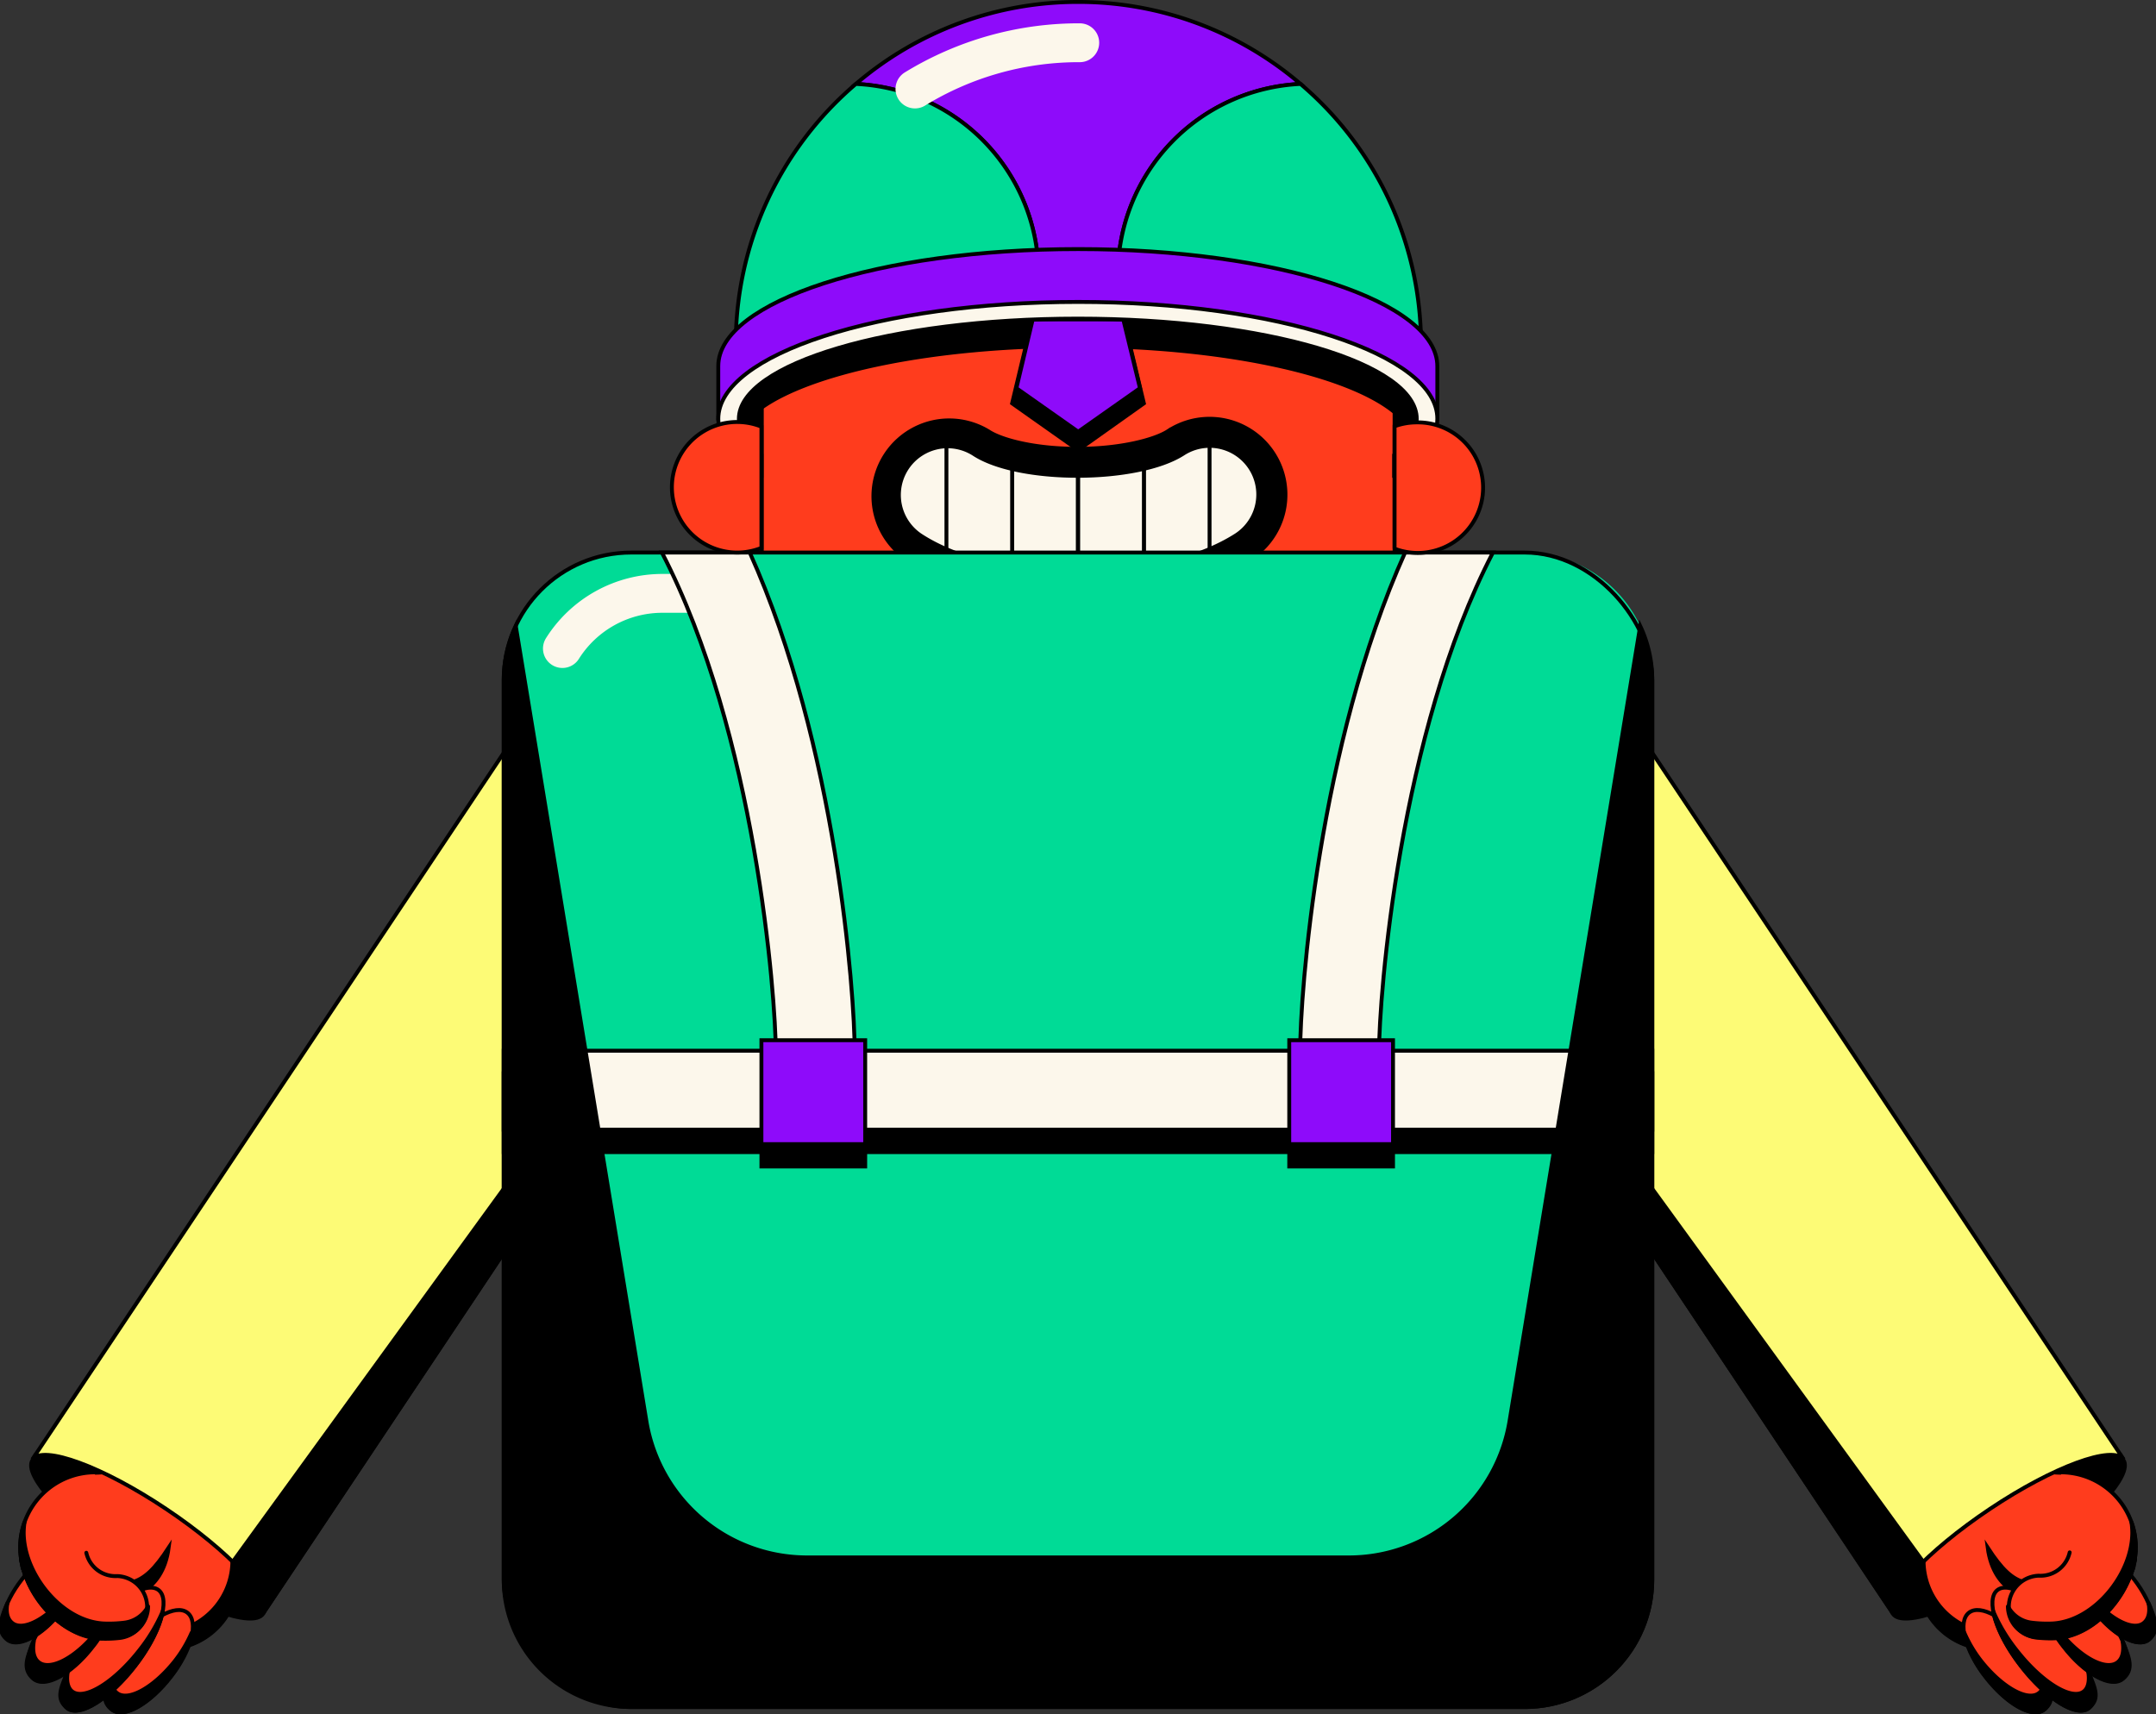 <svg xmlns="http://www.w3.org/2000/svg" xmlns:xlink="http://www.w3.org/1999/xlink" width="416.326" height="331.117" viewBox="0 0 416.326 331.117">
  <rect x="0" y="0" width="416.326" height="331.117" fill="#333333" stroke="none"/>
  <defs>
    <clipPath id="clip-path">
      <rect id="Rectangle_134731" data-name="Rectangle 134731" width="416.326" height="331.117" fill="none"/>
    </clipPath>
    <clipPath id="clip-path-2">
      <path id="Path_83554" data-name="Path 83554" d="M232.582,118.975a9.382,9.382,0,0,0,2.627,12.984c7.355,4.879,18.914,7.28,30.472,7.28s23.117-2.4,30.622-7.28A9.389,9.389,0,0,0,286.1,116.2c-8.856,5.7-31.973,5.7-40.529.075a9.382,9.382,0,0,0-12.984,2.627" transform="translate(-231.025 -114.689)" fill="none"/>
    </clipPath>
  </defs>
  <g id="Artwork_22" data-name="Artwork 22" transform="translate(208.163 165.559)">
    <g id="Artwork_22-2" data-name="Artwork 22" transform="translate(-208.163 -165.559)">
      <g id="Group_15018" data-name="Group 15018" clip-path="url(#clip-path)">
        <path id="Path_83478" data-name="Path 83478" d="M320.495,101.364c0,10.658-29.271,19.364-65.447,19.364S189.6,112.1,189.6,101.364,218.871,82,254.972,82s65.522,8.706,65.522,19.364" transform="translate(-47.297 -20.455)"/>
        <ellipse id="Ellipse_749" data-name="Ellipse 749" cx="65.447" cy="19.364" rx="65.447" ry="19.364" transform="translate(142.228 61.545)" fill="none" stroke="#000" stroke-miterlimit="10" stroke-width="0.751"/>
        <path id="Path_83479" data-name="Path 83479" d="M486.9,405.112c1.951,2.927,13.51-1.276,25.819-9.532s20.715-17.262,18.689-20.19-13.51,1.276-25.819,9.532-20.715,17.262-18.688,20.19" transform="translate(-121.385 -93.412)"/>
        <path id="Path_83480" data-name="Path 83480" d="M486.906,405.112c1.951,2.927,13.51-1.276,25.819-9.532s20.715-17.262,18.689-20.19-13.51,1.276-25.819,9.532S484.954,402.11,486.906,405.112Z" transform="translate(-121.391 -93.412)" fill="none" stroke="#000" stroke-miterlimit="10" stroke-width="0.751"/>
        <path id="Path_83481" data-name="Path 83481" d="M534.98,397.052l.15-.6.225-.976V394.35a7.28,7.28,0,0,0,.075-1.276,14.485,14.485,0,0,0-14.485-14.486c-4.879,0-12.759-3.152-15.386.6-.6-.075.3,1.051-.3,1.051-7.731,0-11.859,10.733-11.859,18.463a13.96,13.96,0,0,0,21.691,11.633l1.051.225a24.177,24.177,0,0,0,3.978.15c6.53-.375,12.684-6.53,14.636-13.134l.15-.375" transform="translate(-123.082 -94.133)" fill="#ff3c1d"/>
        <path id="Path_83482" data-name="Path 83482" d="M534.98,397.052l.15-.6.225-.976V394.35a7.28,7.28,0,0,0,.075-1.276,14.485,14.485,0,0,0-14.485-14.486c-4.879,0-12.759-3.152-15.386.6-.6-.075.3,1.051-.3,1.051-7.731,0-11.859,10.733-11.859,18.463a13.96,13.96,0,0,0,21.691,11.633l1.051.225a24.177,24.177,0,0,0,3.978.15c6.53-.375,12.684-6.53,14.636-13.134Z" transform="translate(-123.082 -94.133)" fill="none" stroke="#000" stroke-miterlimit="10" stroke-width="0.751"/>
        <path id="Path_83483" data-name="Path 83483" d="M521.27,411.339a24.09,24.09,0,0,1-3.978-.15h0l-1.051-.225a13.96,13.96,0,0,1-21.691-11.633,26.493,26.493,0,0,1,.976-6.83,26.944,26.944,0,0,0-2.026,9.907,13.96,13.96,0,0,0,21.691,11.633l1.051.225a24.164,24.164,0,0,0,3.978.15c6.53-.375,12.684-6.53,14.636-13.135l.15-.375.15-.6h0c-2.552,5.779-8.031,10.733-13.885,11.108" transform="translate(-123.107 -97.912)"/>
        <path id="Path_83484" data-name="Path 83484" d="M521.27,411.339a24.09,24.09,0,0,1-3.978-.15h0l-1.051-.225a13.96,13.96,0,0,1-21.691-11.633,26.493,26.493,0,0,1,.976-6.83,26.944,26.944,0,0,0-2.026,9.907,13.96,13.96,0,0,0,21.691,11.633l1.051.225a24.164,24.164,0,0,0,3.978.15c6.53-.375,12.684-6.53,14.636-13.135l.15-.375.15-.6h0C532.6,406.01,527.124,411.038,521.27,411.339Z" transform="translate(-123.107 -97.912)" fill="none" stroke="#000" stroke-miterlimit="10" stroke-width="0.751"/>
        <path id="Path_83485" data-name="Path 83485" d="M516.279,406.631C514.1,405.43,512,402.8,511.4,398.3c2.7,4.128,4.653,6.079,7.355,6.755s-.6,1.876-.6,1.876l-1.951-.375" transform="translate(-127.572 -99.359)"/>
        <path id="Path_83486" data-name="Path 83486" d="M516.279,406.631C514.1,405.43,512,402.8,511.4,398.3c2.7,4.128,4.653,6.079,7.355,6.755s-.6,1.876-.6,1.876l-1.951-.375" transform="translate(-127.572 -99.359)" fill="none" stroke="#000" stroke-linecap="round" stroke-miterlimit="10" stroke-width="0.751"/>
        <path id="Path_83487" data-name="Path 83487" d="M517.5,421.137c3.978,5.179,5.479,10.733,3.227,12.459s-7.205-1.126-11.258-6.3-5.479-10.733-3.227-12.459,7.205,1.126,11.258,6.3" transform="translate(-126.021 -103.357)" fill="#ff3c1d"/>
        <path id="Path_83488" data-name="Path 83488" d="M517.5,421.137c3.978,5.179,5.479,10.733,3.227,12.459s-7.205-1.126-11.258-6.3-5.479-10.733-3.227-12.459S513.451,415.958,517.5,421.137Z" transform="translate(-126.021 -103.357)" fill="none" stroke="#000" stroke-miterlimit="10" stroke-width="0.751"/>
        <path id="Path_83489" data-name="Path 83489" d="M520.711,427.931c.3,1.8,0,3.227-.9,3.9-2.177,1.726-7.205-1.126-11.258-6.3A24.77,24.77,0,0,1,505.4,420.2a21.083,21.083,0,0,0,4.128,8.556c3.978,5.179,9.006,8.031,11.258,6.3s1.276-3.9-.075-7.13" transform="translate(-126.076 -104.822)"/>
        <path id="Path_83490" data-name="Path 83490" d="M520.711,427.931c.3,1.8,0,3.227-.9,3.9-2.177,1.726-7.205-1.126-11.258-6.3A24.77,24.77,0,0,1,505.4,420.2a21.083,21.083,0,0,0,4.128,8.556c3.978,5.179,9.006,8.031,11.258,6.3S522.062,431.158,520.711,427.931Z" transform="translate(-126.076 -104.822)" fill="none" stroke="#000" stroke-linejoin="round" stroke-width="0.751"/>
        <path id="Path_83491" data-name="Path 83491" d="M526.639,417.152c4.879,6.3,6.905,12.909,4.578,14.711s-8.181-1.8-13.06-8.106-6.905-12.909-4.578-14.711,8.181,1.8,13.059,8.106" transform="translate(-127.876 -101.924)" fill="#ff3c1d"/>
        <path id="Path_83492" data-name="Path 83492" d="M526.639,417.152c4.879,6.3,6.905,12.909,4.578,14.711s-8.181-1.8-13.06-8.106-6.905-12.909-4.578-14.711S521.761,410.847,526.639,417.152Z" transform="translate(-127.876 -101.924)" fill="none" stroke="#000" stroke-miterlimit="10" stroke-width="0.751"/>
        <path id="Path_83493" data-name="Path 83493" d="M531.113,426.083c.375,1.876.075,3.377-.826,4.053-2.327,1.8-8.181-1.8-13.06-8.106a32.8,32.8,0,0,1-4.428-7.43c.525,2.927,2.4,6.83,5.4,10.658,4.878,6.3,10.733,9.982,13.059,8.106s1.2-3.828-.15-7.28" transform="translate(-127.922 -103.425)"/>
        <path id="Path_83494" data-name="Path 83494" d="M531.113,426.083c.375,1.876.075,3.377-.826,4.053-2.327,1.8-8.181-1.8-13.06-8.106a32.8,32.8,0,0,1-4.428-7.43c.525,2.927,2.4,6.83,5.4,10.658,4.878,6.3,10.733,9.982,13.059,8.106S532.464,429.461,531.113,426.083Z" transform="translate(-127.922 -103.425)" fill="none" stroke="#000" stroke-linejoin="round" stroke-width="0.751"/>
        <path id="Path_83495" data-name="Path 83495" d="M537.9,413.306c3.978,5.1,5.329,10.658,3.077,12.384s-7.28-.976-11.258-6.079-5.329-10.658-3.077-12.384,7.28.976,11.258,6.079" transform="translate(-131.102 -101.456)" fill="#ff3c1d"/>
        <path id="Path_83496" data-name="Path 83496" d="M537.9,413.306c3.978,5.1,5.329,10.658,3.077,12.384s-7.28-.976-11.258-6.079-5.329-10.658-3.077-12.384S533.919,408.2,537.9,413.306Z" transform="translate(-131.102 -101.456)" fill="none" stroke="#000" stroke-miterlimit="10" stroke-width="0.751"/>
        <path id="Path_83497" data-name="Path 83497" d="M541.011,420.03c.3,1.876,0,3.3-.976,4.053-2.252,1.726-7.28-.976-11.258-6.079a23.791,23.791,0,0,1-3.077-5.1,19.814,19.814,0,0,0,4.053,8.331c3.978,5.1,9.006,7.881,11.258,6.079s1.426-3.978,0-7.28" transform="translate(-131.14 -103.001)"/>
        <path id="Path_83498" data-name="Path 83498" d="M541.011,420.03c.3,1.876,0,3.3-.976,4.053-2.252,1.726-7.28-.976-11.258-6.079a23.791,23.791,0,0,1-3.077-5.1,19.814,19.814,0,0,0,4.053,8.331c3.978,5.1,9.006,7.881,11.258,6.079S542.362,423.258,541.011,420.03Z" transform="translate(-131.14 -103.001)" fill="none" stroke="#000" stroke-linejoin="round" stroke-width="0.751"/>
        <path id="Path_83499" data-name="Path 83499" d="M545.254,404.462c3.678,4.8,4.954,9.982,2.777,11.633s-6.83-.9-10.508-5.629-4.954-9.982-2.777-11.633,6.83.9,10.508,5.629" transform="translate(-133.131 -99.366)" fill="#ff3c1d"/>
        <path id="Path_83500" data-name="Path 83500" d="M545.254,404.459c3.678,4.8,4.954,9.982,2.777,11.633s-6.83-.9-10.508-5.629-4.954-9.982-2.777-11.633S541.576,399.656,545.254,404.459Z" transform="translate(-133.131 -99.364)" fill="none" stroke="#000" stroke-miterlimit="10" stroke-width="0.751"/>
        <path id="Path_83501" data-name="Path 83501" d="M548.06,410.48c.3,1.726,0,3.077-.976,3.828-2.1,1.651-6.83-.9-10.508-5.629A22.066,22.066,0,0,1,533.8,404.1a18.239,18.239,0,0,0,3.753,7.806c3.678,4.8,8.406,7.28,10.508,5.629s1.351-3.828,0-6.98" transform="translate(-133.16 -100.806)"/>
        <path id="Path_83502" data-name="Path 83502" d="M548.06,410.48c.3,1.726,0,3.077-.976,3.828-2.1,1.651-6.83-.9-10.508-5.629A22.066,22.066,0,0,1,533.8,404.1a18.239,18.239,0,0,0,3.753,7.806c3.678,4.8,8.406,7.28,10.508,5.629S549.411,413.632,548.06,410.48Z" transform="translate(-133.16 -100.806)" fill="none" stroke="#000" stroke-linejoin="round" stroke-width="0.751"/>
        <path id="Path_83503" data-name="Path 83503" d="M526.882,378.9a14.485,14.485,0,0,1,14.485,14.485c0,8.031-7.355,17.112-15.386,17.563A24.1,24.1,0,0,1,522,410.8h0a6,6,0,0,1,.6-11.934,5.779,5.779,0,0,0,6-4.5" transform="translate(-128.944 -94.519)" fill="#ff3c1d"/>
        <path id="Path_83504" data-name="Path 83504" d="M526.882,378.9a14.485,14.485,0,0,1,14.485,14.485c0,8.031-7.355,17.112-15.386,17.563A24.1,24.1,0,0,1,522,410.8h0a6,6,0,0,1,.6-11.934,5.779,5.779,0,0,0,6-4.5" transform="translate(-128.944 -94.519)" fill="none" stroke="#000" stroke-linecap="round" stroke-miterlimit="10" stroke-width="0.751"/>
        <path id="Path_83505" data-name="Path 83505" d="M540.467,391.75a14.561,14.561,0,0,1,.15,1.951c0,8.031-7.355,17.112-15.386,17.563a24.091,24.091,0,0,1-3.978-.15h0a6,6,0,0,1-4.653-3.152h0a6,6,0,0,0,5.329,5.929,24.179,24.179,0,0,0,3.978.15c8.031-.45,15.386-9.532,15.386-17.563a14.487,14.487,0,0,0-.826-4.879" transform="translate(-128.87 -97.687)"/>
        <path id="Path_83506" data-name="Path 83506" d="M540.467,391.8a14.562,14.562,0,0,1,.15,1.951c0,8.031-7.355,17.112-15.386,17.563a24.1,24.1,0,0,1-3.978-.15h0a6,6,0,0,1-4.653-3.152h0a6,6,0,0,0,5.329,5.929,24.169,24.169,0,0,0,3.978.15c8.031-.45,15.386-9.532,15.386-17.563A14.489,14.489,0,0,0,540.467,391.8Z" transform="translate(-128.87 -97.737)" fill="none" stroke="#000" stroke-linecap="round" stroke-linejoin="round" stroke-width="0.751"/>
        <path id="Path_83507" data-name="Path 83507" d="M472.187,334.791c12.234-8.181,23.717-12.384,25.819-9.532h0L396.982,173.8,352.4,203.522l101.023,151.46h0c-1.876-3,6.53-12.009,18.764-20.115" transform="translate(-87.909 -43.356)" fill="#fdfb76"/>
        <path id="Path_83508" data-name="Path 83508" d="M472.187,334.791c12.234-8.181,23.717-12.384,25.819-9.532h0L396.982,173.8,352.4,203.522l101.023,151.46h0C451.547,351.979,459.953,342.972,472.187,334.791Z" transform="translate(-87.909 -43.356)" fill="none" stroke="#000" stroke-miterlimit="10" stroke-width="0.751"/>
        <path id="Path_83509" data-name="Path 83509" d="M459.277,345,358.7,206.524,399.159,177.1l-2.177-3.3L352.4,203.522l101.023,151.46h0c-1.051-1.726,1.276-5.479,5.854-9.982" transform="translate(-87.909 -43.356)"/>
        <path id="Path_83510" data-name="Path 83510" d="M459.277,345,358.7,206.524,399.159,177.1l-2.177-3.3L352.4,203.522l101.023,151.46h0C452.372,353.255,454.7,349.427,459.277,345Z" transform="translate(-87.909 -43.356)" fill="none" stroke="#000" stroke-miterlimit="10" stroke-width="0.751"/>
        <path id="Path_83511" data-name="Path 83511" d="M545.1,374.65a1.876,1.876,0,0,1,.9.675h0l-.525-.826-.375.15" transform="translate(-135.979 -93.422)"/>
        <path id="Path_83512" data-name="Path 83512" d="M545.1,374.65a1.876,1.876,0,0,1,.9.675h0l-.525-.826Z" transform="translate(-135.979 -93.422)" fill="none" stroke="#000" stroke-miterlimit="10" stroke-width="0.751"/>
        <path id="Path_83513" data-name="Path 83513" d="M52.807,405.112c-1.951,2.927-13.51-1.276-25.819-9.532S6.273,378.318,8.3,375.391s13.51,1.276,25.819,9.532,20.715,17.262,18.689,20.19" transform="translate(-1.995 -93.412)"/>
        <path id="Path_83514" data-name="Path 83514" d="M52.807,405.112c-1.951,2.927-13.51-1.276-25.819-9.532S6.273,378.318,8.3,375.391s13.51,1.276,25.819,9.532S54.758,402.11,52.807,405.112Z" transform="translate(-1.995 -93.412)" fill="none" stroke="#000" stroke-miterlimit="10" stroke-width="0.751"/>
        <path id="Path_83515" data-name="Path 83515" d="M5.75,397.052l-.15-.6-.225-.976V394.35a7.282,7.282,0,0,1-.075-1.276,14.485,14.485,0,0,1,14.485-14.486c4.879,0,12.759-3.152,15.386.6.6-.075-.3,1.051.3,1.051,7.731,0,11.859,10.733,11.859,18.463A13.96,13.96,0,0,1,25.64,410.336l-1.051.225h0a24.09,24.09,0,0,1-3.978.15c-6.53-.375-12.684-6.53-14.636-13.135l-.15-.375" transform="translate(-1.322 -94.133)" fill="#ff3c1d"/>
        <path id="Path_83516" data-name="Path 83516" d="M5.75,397.052l-.15-.6-.225-.976V394.35a7.282,7.282,0,0,1-.075-1.276,14.485,14.485,0,0,1,14.485-14.486c4.879,0,12.759-3.152,15.386.6.6-.075-.3,1.051.3,1.051,7.731,0,11.859,10.733,11.859,18.463A13.96,13.96,0,0,1,25.64,410.336l-1.051.225h0a24.09,24.09,0,0,1-3.978.15c-6.53-.375-12.684-6.53-14.636-13.135Z" transform="translate(-1.322 -94.133)" fill="none" stroke="#000" stroke-miterlimit="10" stroke-width="0.751"/>
        <path id="Path_83517" data-name="Path 83517" d="M19.585,411.339a24.01,24.01,0,0,0,3.978-.15h0l1.051-.225A13.96,13.96,0,0,0,46.3,399.33a26.494,26.494,0,0,0-.976-6.83,26.945,26.945,0,0,1,2.026,9.907,13.96,13.96,0,0,1-21.691,11.633l-1.051.225h0a24.1,24.1,0,0,1-3.978.15c-6.53-.375-12.684-6.53-14.636-13.135l-.15-.375-.15-.6h0c2.552,5.779,8.031,10.733,13.885,11.108" transform="translate(-1.422 -97.912)"/>
        <path id="Path_83518" data-name="Path 83518" d="M19.585,411.339a24.01,24.01,0,0,0,3.978-.15h0l1.051-.225A13.96,13.96,0,0,0,46.3,399.33a26.494,26.494,0,0,0-.976-6.83,26.945,26.945,0,0,1,2.026,9.907,13.96,13.96,0,0,1-21.691,11.633l-1.051.225h0a24.1,24.1,0,0,1-3.978.15c-6.53-.375-12.684-6.53-14.636-13.135l-.15-.375-.15-.6h0C8.252,406.01,13.731,411.038,19.585,411.339Z" transform="translate(-1.422 -97.912)" fill="none" stroke="#000" stroke-miterlimit="10" stroke-width="0.751"/>
        <path id="Path_83519" data-name="Path 83519" d="M35.724,406.631C37.9,405.43,40,402.8,40.6,398.3c-2.7,4.128-4.653,6.079-7.355,6.755s.6,1.876.6,1.876l1.951-.375" transform="translate(-8.029 -99.359)"/>
        <path id="Path_83520" data-name="Path 83520" d="M35.724,406.631C37.9,405.43,40,402.8,40.6,398.3c-2.7,4.128-4.653,6.079-7.355,6.755s.6,1.876.6,1.876l1.951-.375" transform="translate(-8.029 -99.359)" fill="none" stroke="#000" stroke-linecap="round" stroke-miterlimit="10" stroke-width="0.751"/>
        <path id="Path_83521" data-name="Path 83521" d="M31.778,421.137C27.8,426.316,26.3,431.87,28.551,433.6s7.205-1.126,11.258-6.3,5.479-10.733,3.227-12.459-7.205,1.126-11.258,6.3" transform="translate(-6.86 -103.357)" fill="#ff3c1d"/>
        <path id="Path_83522" data-name="Path 83522" d="M31.778,421.137C27.8,426.316,26.3,431.87,28.551,433.6s7.205-1.126,11.258-6.3,5.479-10.733,3.227-12.459S35.756,415.958,31.778,421.137Z" transform="translate(-6.86 -103.357)" fill="none" stroke="#000" stroke-miterlimit="10" stroke-width="0.751"/>
        <path id="Path_83523" data-name="Path 83523" d="M28.429,427.931c-.3,1.8,0,3.227.9,3.9,2.177,1.726,7.205-1.126,11.258-6.3A24.694,24.694,0,0,0,43.74,420.2a21.084,21.084,0,0,1-4.128,8.556c-3.978,5.179-9.007,8.031-11.258,6.3s-1.276-3.9.075-7.13" transform="translate(-6.739 -104.822)"/>
        <path id="Path_83524" data-name="Path 83524" d="M28.429,427.931c-.3,1.8,0,3.227.9,3.9,2.177,1.726,7.205-1.126,11.258-6.3A24.694,24.694,0,0,0,43.74,420.2a21.084,21.084,0,0,1-4.128,8.556c-3.978,5.179-9.007,8.031-11.258,6.3S27.078,431.158,28.429,427.931Z" transform="translate(-6.739 -104.822)" fill="none" stroke="#000" stroke-linejoin="round" stroke-width="0.751"/>
        <path id="Path_83525" data-name="Path 83525" d="M21.558,417.152c-4.879,6.3-6.9,12.909-4.578,14.711s8.181-1.8,13.059-8.106,6.9-12.909,4.578-14.711-8.181,1.8-13.059,8.106" transform="translate(-3.995 -101.924)" fill="#ff3c1d"/>
        <path id="Path_83526" data-name="Path 83526" d="M21.558,417.152c-4.879,6.3-6.9,12.909-4.578,14.711s8.181-1.8,13.059-8.106,6.9-12.909,4.578-14.711S26.437,410.847,21.558,417.152Z" transform="translate(-3.995 -101.924)" fill="none" stroke="#000" stroke-miterlimit="10" stroke-width="0.751"/>
        <path id="Path_83527" data-name="Path 83527" d="M17,426.083c-.375,1.876-.075,3.377.826,4.053,2.327,1.8,8.181-1.8,13.059-8.106a32.8,32.8,0,0,0,4.428-7.43c-.525,2.927-2.4,6.83-5.4,10.658-4.879,6.3-10.733,9.982-13.059,8.106s-1.2-3.828.15-7.28" transform="translate(-3.869 -103.425)"/>
        <path id="Path_83528" data-name="Path 83528" d="M17,426.083c-.375,1.876-.075,3.377.826,4.053,2.327,1.8,8.181-1.8,13.059-8.106a32.8,32.8,0,0,0,4.428-7.43c-.525,2.927-2.4,6.83-5.4,10.658-4.879,6.3-10.733,9.982-13.059,8.106S15.653,429.461,17,426.083Z" transform="translate(-3.869 -103.425)" fill="none" stroke="#000" stroke-linejoin="round" stroke-width="0.751"/>
        <path id="Path_83529" data-name="Path 83529" d="M11.316,413.306c-3.978,5.1-5.329,10.658-3.077,12.384s7.28-.976,11.258-6.079,5.329-10.658,3.077-12.384-7.28.976-11.258,6.079" transform="translate(-1.784 -101.456)" fill="#ff3c1d"/>
        <path id="Path_83530" data-name="Path 83530" d="M11.316,413.306c-3.978,5.1-5.329,10.658-3.077,12.384s7.28-.976,11.258-6.079,5.329-10.658,3.077-12.384S15.294,408.2,11.316,413.306Z" transform="translate(-1.784 -101.456)" fill="none" stroke="#000" stroke-miterlimit="10" stroke-width="0.751"/>
        <path id="Path_83531" data-name="Path 83531" d="M8.236,420.03c-.3,1.876,0,3.3.976,4.053,2.252,1.726,7.28-.976,11.258-6.079a23.793,23.793,0,0,0,3.077-5.1,19.815,19.815,0,0,1-4.053,8.331c-3.978,5.1-9.007,7.881-11.258,6.079s-1.426-3.978,0-7.28" transform="translate(-1.706 -103.001)"/>
        <path id="Path_83532" data-name="Path 83532" d="M8.236,420.03c-.3,1.876,0,3.3.976,4.053,2.252,1.726,7.28-.976,11.258-6.079a23.793,23.793,0,0,0,3.077-5.1,19.815,19.815,0,0,1-4.053,8.331c-3.978,5.1-9.007,7.881-11.258,6.079S6.81,423.258,8.236,420.03Z" transform="translate(-1.706 -103.001)" fill="none" stroke="#000" stroke-linejoin="round" stroke-width="0.751"/>
        <path id="Path_83533" data-name="Path 83533" d="M4.323,404.437C.645,409.165-.63,414.344,1.546,416s6.83-.9,10.508-5.629,4.954-9.982,2.777-11.633-6.83.9-10.508,5.629" transform="translate(-0.12 -99.341)" fill="#ff3c1d"/>
        <path id="Path_83534" data-name="Path 83534" d="M4.323,404.437C.645,409.166-.63,414.344,1.546,416s6.83-.9,10.508-5.629,4.954-9.982,2.777-11.633S8,399.634,4.323,404.437Z" transform="translate(-0.12 -99.341)" fill="none" stroke="#000" stroke-miterlimit="10" stroke-width="0.751"/>
        <path id="Path_83535" data-name="Path 83535" d="M1.465,410.48c-.3,1.726,0,3.077.976,3.828,2.1,1.651,6.83-.9,10.508-5.629a21.991,21.991,0,0,0,2.777-4.578,18.238,18.238,0,0,1-3.753,7.806c-3.678,4.8-8.406,7.28-10.508,5.629s-1.351-3.828,0-6.98" transform="translate(-0.039 -100.806)"/>
        <path id="Path_83536" data-name="Path 83536" d="M1.465,410.48c-.3,1.726,0,3.077.976,3.828,2.1,1.651,6.83-.9,10.508-5.629a21.991,21.991,0,0,0,2.777-4.578,18.238,18.238,0,0,1-3.753,7.806c-3.678,4.8-8.406,7.28-10.508,5.629S.114,413.632,1.465,410.48Z" transform="translate(-0.039 -100.806)" fill="none" stroke="#000" stroke-linejoin="round" stroke-width="0.751"/>
        <path id="Path_83537" data-name="Path 83537" d="M19.685,378.9A14.486,14.486,0,0,0,5.2,393.461c0,8.031,7.355,17.112,15.386,17.563a24.09,24.09,0,0,0,3.978-.15h0a6,6,0,0,0-.6-11.934,5.779,5.779,0,0,1-6-4.5" transform="translate(-1.297 -94.519)" fill="#ff3c1d"/>
        <path id="Path_83538" data-name="Path 83538" d="M19.685,378.9A14.486,14.486,0,0,0,5.2,393.461c0,8.031,7.355,17.112,15.386,17.563a24.09,24.09,0,0,0,3.978-.15h0a6,6,0,0,0-.6-11.934,5.779,5.779,0,0,1-6-4.5" transform="translate(-1.297 -94.519)" fill="none" stroke="#000" stroke-linecap="round" stroke-miterlimit="10" stroke-width="0.751"/>
        <path id="Path_83539" data-name="Path 83539" d="M6.026,391.8a14.561,14.561,0,0,0-.15,1.951c0,8.031,7.355,17.112,15.386,17.563a24.1,24.1,0,0,0,3.978-.15h0a6,6,0,0,0,4.653-3.152h0a6,6,0,0,1-5.329,5.929h0a24.087,24.087,0,0,1-3.978.15c-8.106-.3-15.386-9.382-15.386-17.413a14.486,14.486,0,0,1,.826-4.879" transform="translate(-1.297 -97.737)"/>
        <path id="Path_83540" data-name="Path 83540" d="M6.026,391.8a14.561,14.561,0,0,0-.15,1.951c0,8.031,7.355,17.112,15.386,17.563a24.1,24.1,0,0,0,3.978-.15h0a6,6,0,0,0,4.653-3.152h0a6,6,0,0,1-5.329,5.929h0a24.087,24.087,0,0,1-3.978.15c-8.106-.3-15.386-9.382-15.386-17.413a14.486,14.486,0,0,1,.826-4.879Z" transform="translate(-1.297 -97.737)" fill="none" stroke="#000" stroke-linecap="round" stroke-linejoin="round" stroke-width="0.751"/>
        <path id="Path_83541" data-name="Path 83541" d="M34.119,334.791C21.885,326.611,10.4,322.408,8.3,325.26h0L109.323,173.8l44.582,29.721L52.882,354.981h0c1.876-3-6.53-12.009-18.764-20.115" transform="translate(-2.07 -43.356)" fill="#fdfb76"/>
        <path id="Path_83542" data-name="Path 83542" d="M34.119,334.791C21.885,326.611,10.4,322.408,8.3,325.26h0L109.323,173.8l44.582,29.721L52.882,354.981h0C54.759,351.979,46.353,342.972,34.119,334.791Z" transform="translate(-2.07 -43.356)" fill="none" stroke="#000" stroke-miterlimit="10" stroke-width="0.751"/>
        <path id="Path_83543" data-name="Path 83543" d="M59.9,345,160.473,206.524,120.018,177.1l2.177-3.3,44.582,29.721L65.754,354.981h0c1.051-1.726-1.276-5.479-5.854-9.982" transform="translate(-14.942 -43.356)"/>
        <path id="Path_83544" data-name="Path 83544" d="M59.9,345,160.473,206.524,120.018,177.1l2.177-3.3,44.582,29.721L65.754,354.981h0C66.805,353.255,64.478,349.427,59.9,345Z" transform="translate(-14.942 -43.356)" fill="none" stroke="#000" stroke-miterlimit="10" stroke-width="0.751"/>
        <path id="Path_83545" data-name="Path 83545" d="M9.3,374.65a1.876,1.876,0,0,0-.9.675h0l.525-.826.375.15" transform="translate(-2.095 -93.422)"/>
        <path id="Path_83546" data-name="Path 83546" d="M9.3,374.65a1.876,1.876,0,0,0-.9.675h0l.525-.826Z" transform="translate(-2.095 -93.422)" fill="none" stroke="#000" stroke-miterlimit="10" stroke-width="0.751"/>
        <path id="Path_83547" data-name="Path 83547" d="M257.094,8h0A61.094,61.094,0,0,0,196,69.094v40.529H318.188V69.094A61.094,61.094,0,0,0,257.094,8" transform="translate(-48.894 -1.996)" fill="#ff3c1d"/>
        <path id="Path_83548" data-name="Path 83548" d="M257.094,8h0A61.094,61.094,0,0,0,196,69.094v40.529H318.188V69.094A61.094,61.094,0,0,0,257.094,8Z" transform="translate(-48.894 -1.996)" fill="none" stroke="#000" stroke-miterlimit="10" stroke-width="0.751"/>
        <path id="Path_83549" data-name="Path 83549" d="M264.181,142.768c-12.609,0-25.218-2.7-33.4-8.181a14.636,14.636,0,0,1,16.137-24.393c2.477,1.651,8.856,3.377,17.187,3.377h.075c8.406,0,15.011-1.8,17.488-3.452a14.656,14.656,0,0,1,15.912,24.618c-8.331,5.4-20.865,8.106-33.4,8.106" transform="translate(-56.055 -26.884)"/>
        <path id="Path_83550" data-name="Path 83550" d="M264.181,142.768c-12.609,0-25.218-2.7-33.4-8.181a14.636,14.636,0,0,1,16.137-24.393c2.477,1.651,8.856,3.377,17.187,3.377h.075c8.406,0,15.011-1.8,17.488-3.452a14.656,14.656,0,0,1,15.912,24.618C289.249,140.066,276.715,142.768,264.181,142.768Z" transform="translate(-56.055 -26.884)" fill="none" stroke="#000" stroke-miterlimit="10" stroke-width="0.751"/>
        <path id="Path_83551" data-name="Path 83551" d="M265.769,139.24c-11.558,0-23.117-2.4-30.472-7.28a9.4,9.4,0,0,1,10.357-15.686c8.631,5.7,31.748,5.629,40.529-.075a9.389,9.389,0,0,1,10.207,15.761c-7.505,4.8-19.064,7.28-30.547,7.28" transform="translate(-57.644 -28.61)" fill="#fff"/>
        <path id="Path_83552" data-name="Path 83552" d="M265.769,139.24c-11.558,0-23.117-2.4-30.472-7.28a9.4,9.4,0,0,1,10.357-15.686c8.631,5.7,31.748,5.629,40.529-.075a9.389,9.389,0,0,1,10.207,15.761C288.811,136.838,277.252,139.24,265.769,139.24Z" transform="translate(-57.644 -28.61)" fill="none" stroke="#000" stroke-miterlimit="10" stroke-width="0.751"/>
        <path id="Path_83553" data-name="Path 83553" d="M265.769,139.24c-11.558,0-23.117-2.4-30.472-7.28a9.4,9.4,0,0,1,10.357-15.686c8.631,5.7,31.748,5.629,40.529-.075a9.389,9.389,0,0,1,10.207,15.761c-7.505,4.8-19.064,7.28-30.547,7.28" transform="translate(-57.644 -28.61)" fill="#fcf7eb"/>
      </g>
      <g id="Group_15019" data-name="Group 15019" transform="translate(173.394 86.079)" clip-path="url(#clip-path-2)">
        <rect id="Rectangle_134732" data-name="Rectangle 134732" width="12.684" height="32.378" transform="translate(47.49 -2.544)" fill="#fcf7eb"/>
        <rect id="Rectangle_134733" data-name="Rectangle 134733" width="12.684" height="32.378" transform="translate(47.49 -2.544)" fill="none" stroke="#000" stroke-miterlimit="10" stroke-width="0.751"/>
        <rect id="Rectangle_134734" data-name="Rectangle 134734" width="12.684" height="32.378" transform="translate(34.806 -2.544)" fill="#fcf7eb"/>
        <rect id="Rectangle_134735" data-name="Rectangle 134735" width="12.684" height="32.378" transform="translate(34.806 -2.544)" fill="none" stroke="#000" stroke-miterlimit="10" stroke-width="0.751"/>
        <rect id="Rectangle_134736" data-name="Rectangle 134736" width="12.684" height="32.378" transform="translate(22.047 -2.544)" fill="#fcf7eb"/>
        <rect id="Rectangle_134737" data-name="Rectangle 134737" width="12.684" height="32.378" transform="translate(22.047 -2.544)" fill="none" stroke="#000" stroke-miterlimit="10" stroke-width="0.751"/>
        <rect id="Rectangle_134738" data-name="Rectangle 134738" width="12.684" height="32.378" transform="translate(9.363 -2.544)" fill="#fcf7eb"/>
        <rect id="Rectangle_134739" data-name="Rectangle 134739" width="12.684" height="32.378" transform="translate(9.363 -2.544)" fill="none" stroke="#000" stroke-miterlimit="10" stroke-width="0.751"/>
      </g>
      <g id="Group_15020" data-name="Group 15020" clip-path="url(#clip-path)">
        <path id="Path_83555" data-name="Path 83555" d="M265.769,139.24c-11.558,0-23.117-2.4-30.472-7.28a9.4,9.4,0,0,1,10.357-15.686c8.631,5.7,31.748,5.629,40.529-.075a9.389,9.389,0,0,1,10.207,15.761C288.811,136.838,277.252,139.24,265.769,139.24Z" transform="translate(-57.644 -28.61)" fill="none" stroke="#000" stroke-miterlimit="10" stroke-width="0.751"/>
        <path id="Path_83556" data-name="Path 83556" d="M256.519,68.782c28.371,0,52.463,5.329,61.545,12.759V69.082a61.132,61.132,0,0,0-122.263,0V80.79c9.757-7.055,33.249-12.084,60.644-12.084" transform="translate(-48.844 -1.983)"/>
        <path id="Path_83557" data-name="Path 83557" d="M256.519,68.782c28.371,0,52.463,5.329,61.545,12.759V69.082a61.132,61.132,0,0,0-122.263,0V80.79C205.632,73.735,229.124,68.782,256.519,68.782Z" transform="translate(-48.844 -1.983)" fill="none" stroke="#000" stroke-miterlimit="10" stroke-width="0.751"/>
        <path id="Path_83558" data-name="Path 83558" d="M306.062,16.336A65.9,65.9,0,0,0,263.131.5h0A65.9,65.9,0,0,0,220.2,16.336a37,37,0,0,1,35.276,37.077,37.528,37.528,0,0,1-.976,8.406l8.631-.15,8.631.15a37.452,37.452,0,0,1-.976-8.406,37,37,0,0,1,35.276-37.077" transform="translate(-54.93 -0.125)" fill="#8e0bfa"/>
        <path id="Path_83559" data-name="Path 83559" d="M306.062,16.336A65.9,65.9,0,0,0,263.131.5h0A65.9,65.9,0,0,0,220.2,16.336a37,37,0,0,1,35.276,37.077,37.528,37.528,0,0,1-.976,8.406l8.631-.15,8.631.15a37.452,37.452,0,0,1-.976-8.406,37,37,0,0,1,35.276-37.077Z" transform="translate(-54.93 -0.125)" fill="none" stroke="#000" stroke-miterlimit="10" stroke-width="0.751"/>
        <path id="Path_83560" data-name="Path 83560" d="M212.492,21.6A65.973,65.973,0,0,0,189.3,71.886V88.7h.075a8.557,8.557,0,0,1,.676-2.477c.075-9.832,24.768-17.938,56.816-19.139a37.532,37.532,0,0,0,.9-8.406A37,37,0,0,0,212.492,21.6" transform="translate(-47.222 -5.388)" fill="#00db96"/>
        <path id="Path_83561" data-name="Path 83561" d="M212.492,21.6A65.973,65.973,0,0,0,189.3,71.886V88.7h.075a8.557,8.557,0,0,1,.676-2.477c.075-9.832,24.768-17.938,56.816-19.139a37.532,37.532,0,0,0,.9-8.406A37,37,0,0,0,212.492,21.6Z" transform="translate(-47.222 -5.388)" fill="none" stroke="#000" stroke-miterlimit="10" stroke-width="0.751"/>
        <path id="Path_83562" data-name="Path 83562" d="M322.875,21.6A37,37,0,0,0,287.6,58.677a37.45,37.45,0,0,0,.976,8.406c32.048,1.276,56.816,9.382,56.816,19.139a8.558,8.558,0,0,1,.675,2.477h.075V71.886A65.973,65.973,0,0,0,322.951,21.6" transform="translate(-71.744 -5.388)" fill="#00db96"/>
        <path id="Path_83563" data-name="Path 83563" d="M322.875,21.6A37,37,0,0,0,287.6,58.677a37.451,37.451,0,0,0,.976,8.406c32.048,1.276,56.816,9.382,56.816,19.139a8.558,8.558,0,0,1,.675,2.477h.075V71.886A65.973,65.973,0,0,0,322.875,21.6Z" transform="translate(-71.744 -5.388)" fill="none" stroke="#000" stroke-miterlimit="10" stroke-width="0.751"/>
        <path id="Path_83564" data-name="Path 83564" d="M285.843,99.11l-12.684,9.007L260.4,99.11,263.777,85h18.689Z" transform="translate(-64.959 -21.204)"/>
        <path id="Path_83565" data-name="Path 83565" d="M285.843,99.11l-12.684,9.007L260.4,99.11,263.777,85h18.689Z" transform="translate(-64.959 -21.204)" fill="none" stroke="#000" stroke-miterlimit="10" stroke-width="0.751"/>
        <path id="Path_83566" data-name="Path 83566" d="M285.367,95.485l-11.934,8.406L261.5,95.485,264.652,82.2H282.14Z" transform="translate(-65.233 -20.505)" fill="#8e0bfa"/>
        <path id="Path_83567" data-name="Path 83567" d="M285.367,95.485l-11.934,8.406L261.5,95.485,264.652,82.2H282.14Z" transform="translate(-65.233 -20.505)" fill="none" stroke="#000" stroke-miterlimit="10" stroke-width="0.751"/>
        <path id="Path_83568" data-name="Path 83568" d="M326.768,365.186H154.218A24.618,24.618,0,0,1,129.6,340.569V166.818A24.618,24.618,0,0,1,154.218,142.2h172.55a24.618,24.618,0,0,1,24.618,24.618V340.569a24.618,24.618,0,0,1-24.618,24.618" transform="translate(-32.33 -35.473)" fill="#00db96"/>
        <rect id="Rectangle_134740" data-name="Rectangle 134740" width="221.785" height="222.994" rx="24.618" transform="translate(97.27 106.727)" fill="none" stroke="#000" stroke-miterlimit="10" stroke-width="0.751"/>
        <path id="Path_83569" data-name="Path 83569" d="M351.385,275.5H301.324v-2.1H281.285v2.1H199.4v-2.1h-20.04v2.1H129.6v15.236h49.761v2.777H199.4v-2.777h81.884v2.777h20.039v-2.777h50.061Z" transform="translate(-32.33 -68.202)"/>
        <path id="Path_83570" data-name="Path 83570" d="M351.385,275.5H301.324v-2.1H281.285v2.1H199.4v-2.1h-20.04v2.1H129.6v15.236h49.761v2.777H199.4v-2.777h81.884v2.777h20.039v-2.777h50.061Z" transform="translate(-32.33 -68.202)" fill="none" stroke="#000" stroke-miterlimit="10" stroke-width="0.751"/>
        <rect id="Rectangle_134741" data-name="Rectangle 134741" width="221.785" height="15.244" transform="translate(97.27 202.947)" fill="#fcf7eb"/>
        <rect id="Rectangle_134742" data-name="Rectangle 134742" width="221.785" height="15.244" transform="translate(97.27 202.947)" fill="none" stroke="#000" stroke-miterlimit="10" stroke-width="0.751"/>
        <path id="Path_83571" data-name="Path 83571" d="M144.7,163.358A22.817,22.817,0,0,1,164.064,152.7h14.11" transform="translate(-36.096 -38.092)" fill="none" stroke="#fcf7eb" stroke-linecap="round" stroke-miterlimit="10" stroke-width="7.505"/>
        <path id="Path_83572" data-name="Path 83572" d="M192.291,238.72v7.656h15.236V238.72c0-11.558-3.528-59.293-20.265-96.52H170.3c18.013,34.9,21.991,85.787,21.991,96.52" transform="translate(-42.483 -35.473)" fill="#fcf7eb"/>
        <path id="Path_83573" data-name="Path 83573" d="M192.291,238.72v7.656h15.236V238.72c0-11.558-3.528-59.293-20.265-96.52H170.3C188.388,177.1,192.291,227.987,192.291,238.72Z" transform="translate(-42.483 -35.473)" fill="none" stroke="#000" stroke-miterlimit="10" stroke-width="0.751"/>
        <path id="Path_83574" data-name="Path 83574" d="M354.765,142.2c-16.737,37.227-20.265,85.037-20.265,96.52v7.656h15.236V238.72c0-10.808,3.9-61.62,21.991-96.52Z" transform="translate(-83.443 -35.473)" fill="#fcf7eb"/>
        <path id="Path_83575" data-name="Path 83575" d="M354.765,142.2c-16.737,37.227-20.265,85.037-20.265,96.52v7.656h15.236V238.72c0-10.808,3.9-61.62,21.991-96.52Z" transform="translate(-83.443 -35.473)" fill="none" stroke="#000" stroke-miterlimit="10" stroke-width="0.751"/>
        <rect id="Rectangle_134743" data-name="Rectangle 134743" width="20.039" height="20.07" transform="translate(147.031 200.92)" fill="#8e0bfa"/>
        <rect id="Rectangle_134744" data-name="Rectangle 134744" width="20.039" height="20.07" transform="translate(147.031 200.92)" fill="none" stroke="#000" stroke-miterlimit="10" stroke-width="0.751"/>
        <rect id="Rectangle_134745" data-name="Rectangle 134745" width="20.039" height="20.07" transform="translate(248.955 200.92)" fill="#8e0bfa"/>
        <rect id="Rectangle_134746" data-name="Rectangle 134746" width="20.039" height="20.07" transform="translate(248.955 200.92)" fill="none" stroke="#000" stroke-miterlimit="10" stroke-width="0.751"/>
        <path id="Path_83576" data-name="Path 83576" d="M254.3,64.1c-38.353,0-69.5,10.132-69.5,22.591V96.824h3.978c.075-10.658,29.346-19.364,65.447-19.364s65.447,8.631,65.447,19.364h3.978V86.766c0-12.459-31.073-22.591-69.5-22.591" transform="translate(-46.1 -15.99)" fill="#8e0bfa"/>
        <path id="Path_83577" data-name="Path 83577" d="M254.3,64.1c-38.353,0-69.5,10.132-69.5,22.591V96.824h3.978c.075-10.658,29.346-19.364,65.447-19.364s65.447,8.631,65.447,19.364h3.978V86.766C323.726,74.232,292.653,64.1,254.3,64.1Z" transform="translate(-46.1 -15.99)" fill="none" stroke="#000" stroke-miterlimit="10" stroke-width="0.751"/>
        <path id="Path_83578" data-name="Path 83578" d="M254.3,77.7c-38.353,0-69.5,10.132-69.5,22.591,0,3.9,3,7.58,8.331,10.733v-3.753c-2.777-2.177-4.353-4.5-4.353-6.98,0-10.658,29.271-19.364,65.447-19.364s65.447,8.631,65.447,19.364c0,2.477-1.576,4.8-4.353,6.98v3.753c5.329-3.227,8.331-6.83,8.331-10.733,0-12.459-31.072-22.591-69.5-22.591" transform="translate(-46.1 -19.383)" fill="#fcf7eb"/>
        <path id="Path_83579" data-name="Path 83579" d="M254.3,77.7c-38.353,0-69.5,10.132-69.5,22.591,0,3.9,3,7.58,8.331,10.733v-3.753c-2.777-2.177-4.353-4.5-4.353-6.98,0-10.658,29.271-19.364,65.447-19.364s65.447,8.631,65.447,19.364c0,2.477-1.576,4.8-4.353,6.98v3.753c5.329-3.227,8.331-6.83,8.331-10.733C323.726,87.832,292.653,77.7,254.3,77.7Z" transform="translate(-46.1 -19.383)" fill="none" stroke="#000" stroke-miterlimit="10" stroke-width="0.751"/>
        <path id="Path_83580" data-name="Path 83580" d="M190.154,109.5a12.609,12.609,0,1,0,0,23.417Z" transform="translate(-43.122 -27.091)" fill="#ff3c1d"/>
        <path id="Path_83581" data-name="Path 83581" d="M190.154,109.5a12.609,12.609,0,1,0,0,23.417Z" transform="translate(-43.122 -27.091)" fill="none" stroke="#000" stroke-miterlimit="10" stroke-width="0.751"/>
        <path id="Path_83582" data-name="Path 83582" d="M363.078,108.7a12.534,12.534,0,0,0-4.278.751v23.642a12.609,12.609,0,1,0,4.278-24.393" transform="translate(-89.505 -27.115)" fill="#ff3c1d"/>
        <path id="Path_83583" data-name="Path 83583" d="M363.078,108.7a12.534,12.534,0,0,0-4.278.751v23.642a12.609,12.609,0,1,0,4.278-24.393Z" transform="translate(-89.505 -27.115)" fill="none" stroke="#000" stroke-miterlimit="10" stroke-width="0.751"/>
        <path id="Path_83584" data-name="Path 83584" d="M323.841,314.586a31.448,31.448,0,0,1-31.072,26.419H188.217a31.448,31.448,0,0,1-31.072-26.344L131.927,161.1a24.468,24.468,0,0,0-2.327,10.433V345.283A24.618,24.618,0,0,0,154.218,369.9h172.55a24.618,24.618,0,0,0,24.618-24.618V171.533a24.468,24.468,0,0,0-2.327-10.433Z" transform="translate(-32.33 -40.188)"/>
        <path id="Path_83585" data-name="Path 83585" d="M323.841,314.586a31.448,31.448,0,0,1-31.072,26.419H188.217a31.448,31.448,0,0,1-31.072-26.344L131.927,161.1a24.468,24.468,0,0,0-2.327,10.433V345.283A24.618,24.618,0,0,0,154.218,369.9h172.55a24.618,24.618,0,0,0,24.618-24.618V171.533a24.468,24.468,0,0,0-2.327-10.433Z" transform="translate(-32.33 -40.188)" fill="none" stroke="#000" stroke-miterlimit="10" stroke-width="0.751"/>
        <path id="Path_83586" data-name="Path 83586" d="M235.4,19.931A60.569,60.569,0,0,1,267.223,11" transform="translate(-58.722 -2.744)" fill="none" stroke="#fcf7eb" stroke-linecap="round" stroke-miterlimit="10" stroke-width="7.505"/>
      </g>
    </g>
  </g>
</svg>
